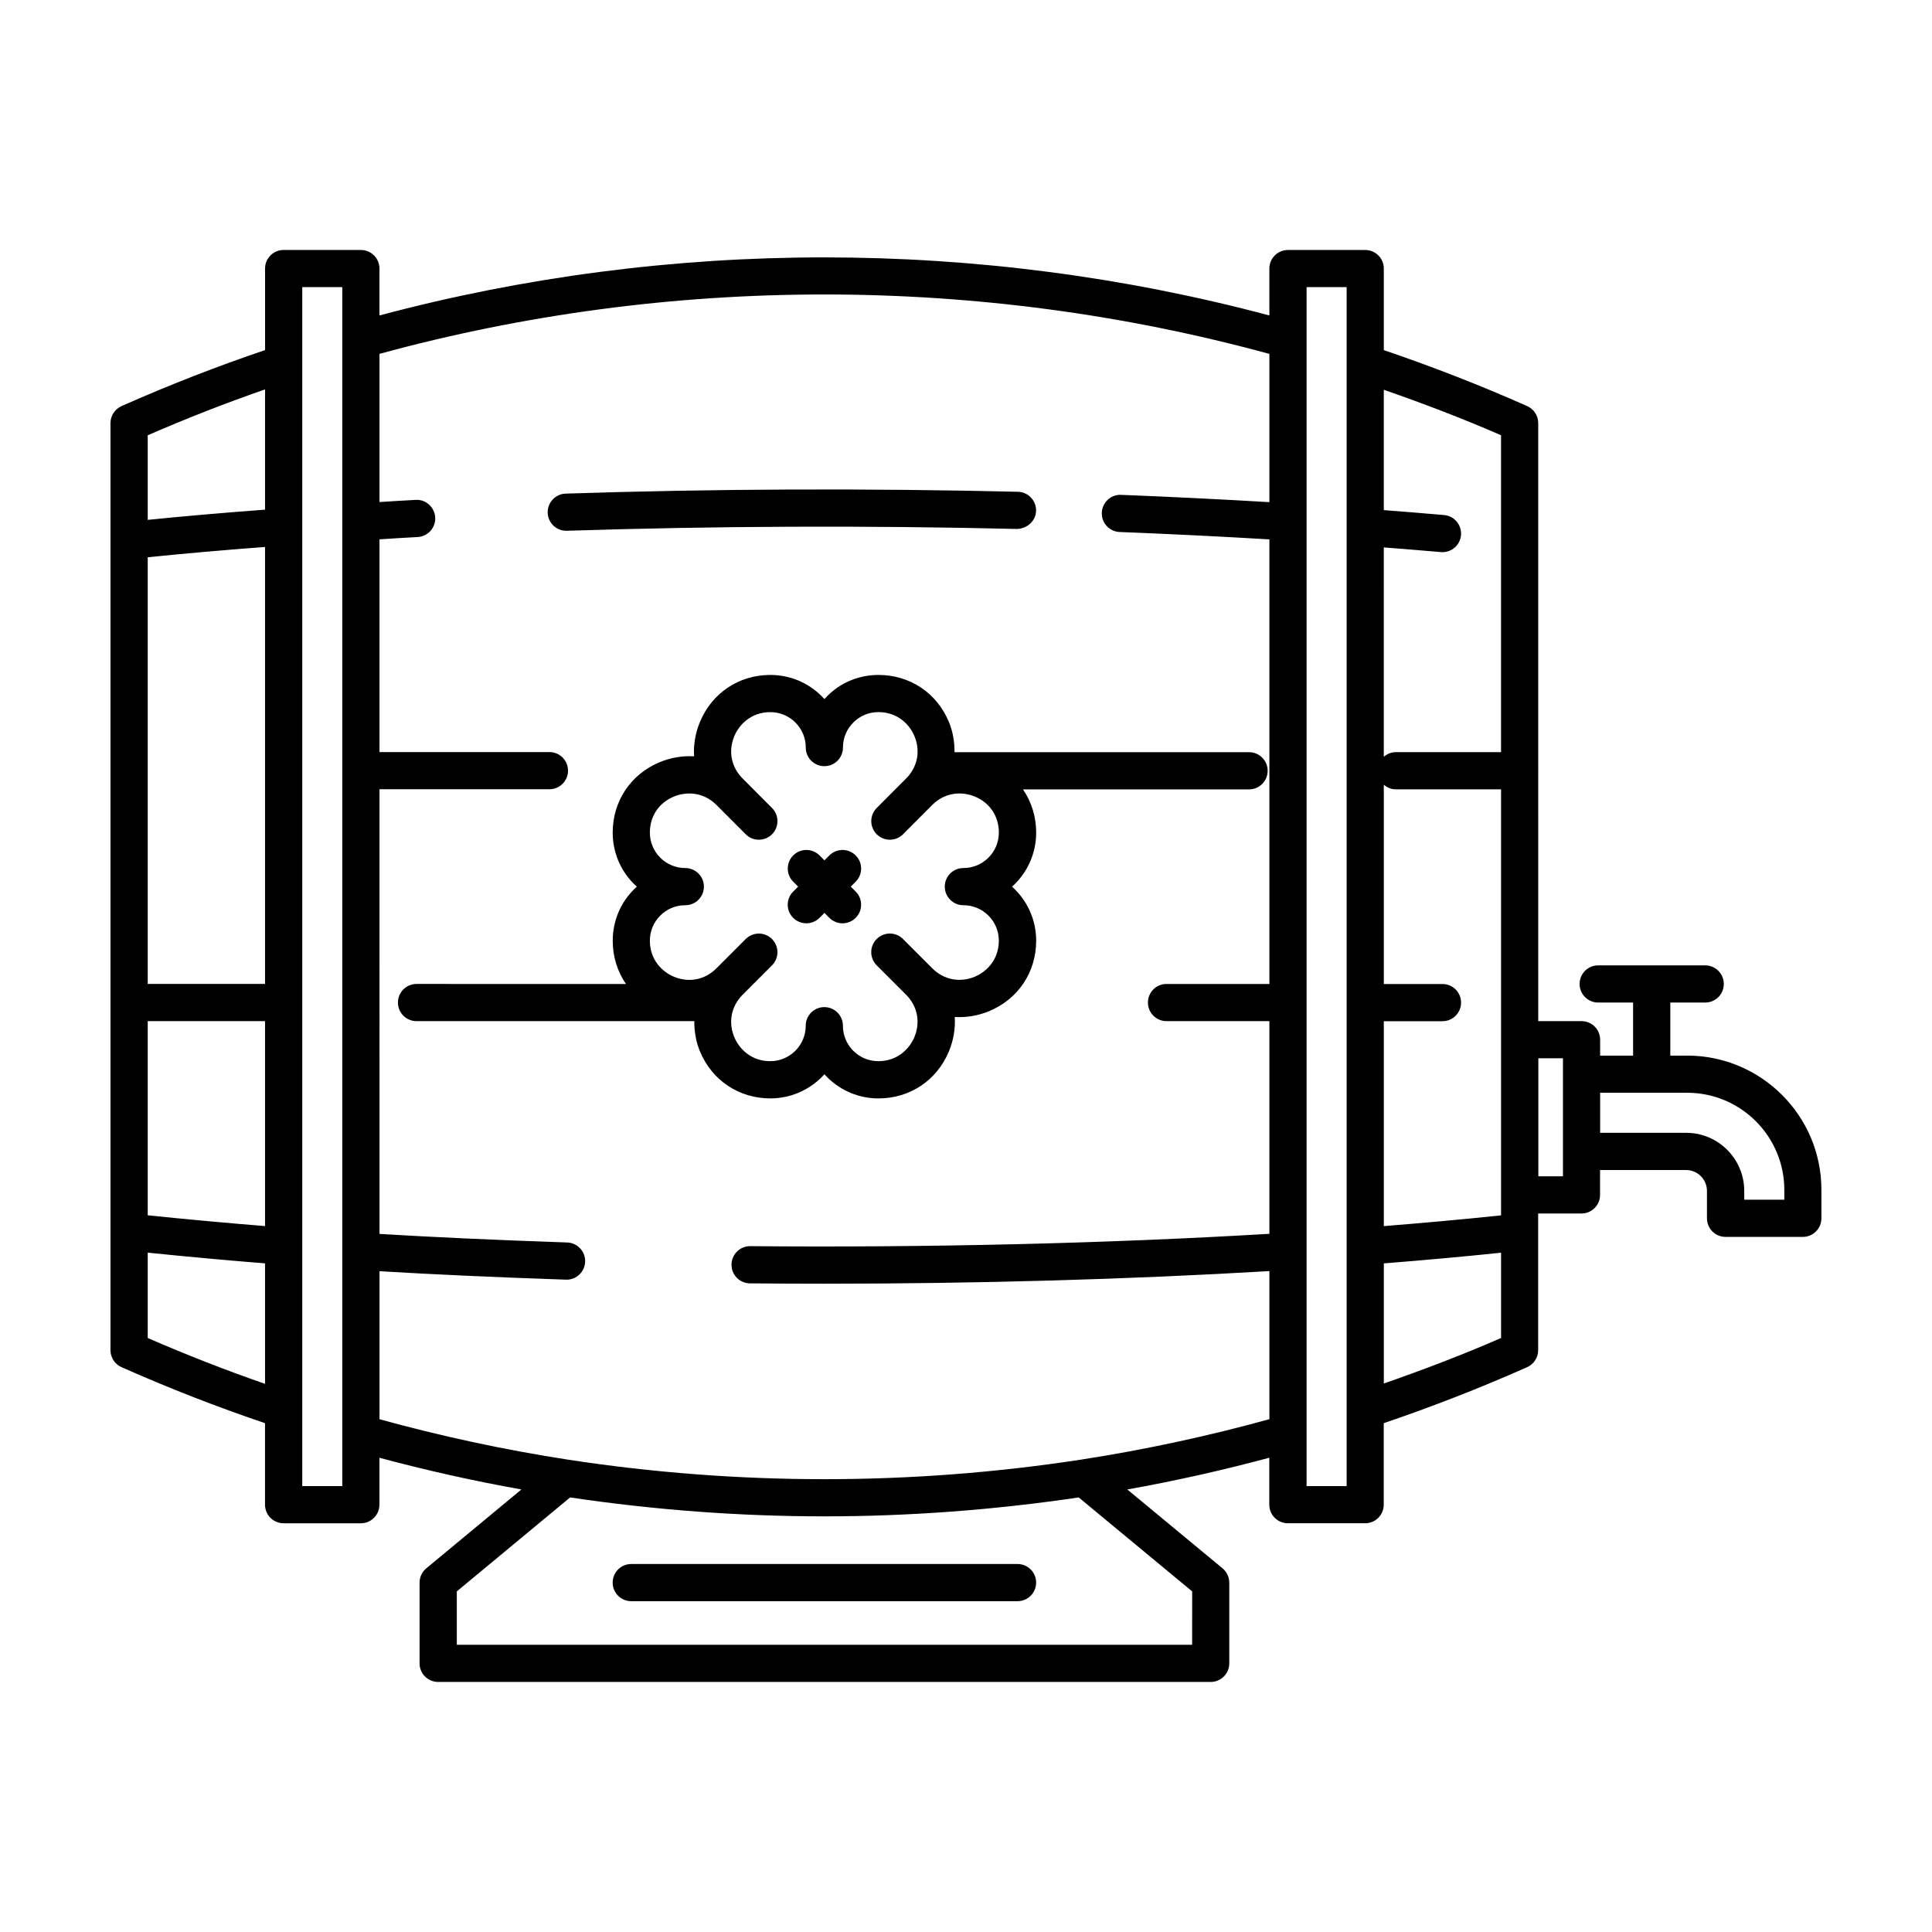 <?xml version="1.0" encoding="UTF-8"?>
<!-- Uploaded to: SVG Repo, www.svgrepo.com, Generator: SVG Repo Mixer Tools -->
<svg fill="#000000" width="800px" height="800px" version="1.1" viewBox="144 144 512 512" xmlns="http://www.w3.org/2000/svg">
 <g>
  <path d="m413.53 284.18c2.644-0.09 4.977-2.098 5.043-4.812 0.059-2.719-2.09-4.977-4.812-5.043-40.066-0.945-80.395-0.801-119.85 0.488-2.719 0.086-4.856 2.363-4.766 5.082 0.082 2.664 2.273 4.769 4.918 4.769 0.059 0 0.109 0 0.16-0.004 39.281-1.266 79.422-1.434 119.31-0.48z"/>
  <path d="m361.78 429.43c0.242-0.242 0.473-0.488 0.699-0.734 0.23 0.258 0.469 0.504 0.711 0.75 3.637 3.637 8.473 5.644 13.621 5.644 8.324 0 15.469-4.777 18.656-12.465 1.238-2.988 1.742-6.09 1.551-9.109 3.008 0.172 6.121-0.309 9.113-1.551 7.688-3.184 12.465-10.332 12.465-18.656 0-5.144-2-9.98-5.644-13.621-0.246-0.246-0.492-0.484-0.75-0.715 0.262-0.23 0.516-0.473 0.766-0.719 3.629-3.652 5.629-8.484 5.629-13.609 0-4.246-1.258-8.184-3.5-11.453h59.918c2.727 0 4.926-2.207 4.926-4.926 0-2.727-2.203-4.926-4.926-4.926l-78.059-0.004c0.02-2.664-0.398-5.371-1.484-7.996-3.184-7.699-10.332-12.473-18.66-12.473-5.18 0-10.027 2.004-13.609 5.629-0.25 0.25-0.492 0.504-0.727 0.762-0.23-0.25-0.469-0.5-0.707-0.742-3.633-3.641-8.469-5.648-13.621-5.648-8.328 0-15.477 4.781-18.66 12.473-1.238 2.977-1.738 6.074-1.547 9.09-3.004-0.176-6.125 0.316-9.117 1.559-7.684 3.184-12.453 10.34-12.453 18.66 0 5.144 2 9.98 5.644 13.621 0.246 0.246 0.488 0.48 0.746 0.707-0.25 0.23-0.492 0.465-0.73 0.699-3.648 3.617-5.652 8.457-5.652 13.633 0 4.254 1.258 8.184 3.508 11.453l-55.504-0.004c-2.727 0-4.926 2.207-4.926 4.926 0 2.727 2.203 4.926 4.926 4.926h73.617c-0.02 2.672 0.402 5.379 1.492 8.012 3.184 7.691 10.332 12.465 18.656 12.465 5.117-0.004 9.949-1.996 13.633-5.656zm-23.184-10.582c-1.656-3.996-0.816-8.207 2.242-11.266l7.75-7.754c0.961-0.961 1.445-2.223 1.445-3.488 0-1.258-0.484-2.523-1.445-3.488-1.926-1.926-5.043-1.926-6.969 0l-7.75 7.754c-3.059 3.066-7.266 3.894-11.266 2.242-3.082-1.281-6.383-4.457-6.383-9.547 0-2.527 0.973-4.887 2.766-6.664 1.754-1.77 4.109-2.742 6.629-2.742 2.727 0 4.926-2.207 4.926-4.926s-2.207-4.926-4.926-4.926c-2.516 0-4.871-0.977-6.644-2.75-1.773-1.773-2.75-4.141-2.75-6.648 0-4.328 2.383-7.898 6.379-9.551 3.09-1.281 7.672-1.367 11.266 2.223l7.75 7.773c1.918 1.93 5.039 1.93 6.969 0.012 0.969-0.961 1.449-2.227 1.449-3.496 0-1.258-0.484-2.516-1.441-3.477l-7.758-7.785c-3.055-3.047-3.891-7.25-2.242-11.234 1.281-3.09 4.457-6.387 9.551-6.387 2.516 0 4.871 0.977 6.644 2.75 1.777 1.777 2.75 4.137 2.75 6.644 0 2.727 2.207 4.926 4.926 4.926 2.727 0 4.926-2.207 4.926-4.926 0-2.523 0.973-4.883 2.766-6.66 1.754-1.77 4.106-2.742 6.637-2.742 5.098 0 8.273 3.293 9.551 6.387 1.648 3.984 0.812 8.188-2.254 11.246l-7.754 7.773c-0.961 0.961-1.441 2.223-1.441 3.488 0 1.258 0.488 2.523 1.449 3.488 1.926 1.914 5.043 1.926 6.969-0.012l7.742-7.766c3.613-3.602 8.191-3.508 11.273-2.231 3.996 1.656 6.379 5.231 6.379 9.551 0 2.5-0.984 4.867-2.742 6.637-1.797 1.785-4.168 2.766-6.664 2.766-2.727 0-4.926 2.207-4.926 4.926s2.203 4.926 4.926 4.926c2.516 0 4.875 0.977 6.648 2.75 1.773 1.773 2.75 4.141 2.75 6.648 0 5.094-3.293 8.266-6.383 9.547-3.996 1.648-8.207 0.816-11.266-2.242l-7.754-7.754c-1.926-1.926-5.043-1.926-6.969 0-0.961 0.961-1.445 2.223-1.445 3.488 0 1.258 0.484 2.523 1.445 3.488l7.754 7.754c3.062 3.062 3.898 7.273 2.242 11.266-1.281 3.082-4.457 6.383-9.547 6.383-2.516 0-4.875-0.977-6.644-2.746-1.777-1.777-2.754-4.144-2.754-6.656 0-2.727-2.203-4.926-4.926-4.926-2.727 0-4.926 2.207-4.926 4.926 0 2.5-0.984 4.867-2.742 6.637-1.797 1.785-4.16 2.766-6.66 2.766-5.07 0.008-8.246-3.293-9.527-6.375z"/>
  <path d="m354.2 387.24c0.961 0.961 2.223 1.445 3.488 1.445 1.258 0 2.523-0.484 3.488-1.445l1.305-1.305 1.305 1.305c0.961 0.961 2.223 1.445 3.488 1.445 1.258 0 2.523-0.484 3.488-1.445 1.926-1.926 1.926-5.043 0-6.969l-1.305-1.305 1.305-1.305c1.926-1.926 1.926-5.043 0-6.969-1.926-1.926-5.043-1.926-6.969 0l-1.305 1.305-1.305-1.305c-1.926-1.926-5.043-1.926-6.969 0-1.926 1.926-1.926 5.043 0 6.969l1.305 1.305-1.305 1.305c-1.941 1.926-1.941 5.043-0.016 6.969z"/>
  <path d="m413.66 558.48h-102.37c-2.727 0-4.926 2.203-4.926 4.926 0 2.727 2.203 4.926 4.926 4.926h102.37c2.727 0 4.926-2.207 4.926-4.926 0.004-2.719-2.199-4.926-4.926-4.926z"/>
  <path d="m591.12 423.75h-4.473v-14.066h9.25c2.727 0 4.926-2.203 4.926-4.926 0-2.727-2.207-4.926-4.926-4.926h-28.359c-2.727 0-4.926 2.207-4.926 4.926 0 2.727 2.203 4.926 4.926 4.926h9.25v14.066h-8.734v-4.211c0-2.727-2.207-4.926-4.926-4.926h-11.477l-0.004-66.238c0-0.039 0.023-0.074 0.023-0.121 0-0.047-0.023-0.074-0.023-0.121v-92.008c0-1.949-1.145-3.715-2.926-4.504-12.383-5.508-25.148-10.469-37.996-14.836v-21.609c0-2.727-2.203-4.926-4.926-4.926h-20.477c-2.727 0-4.926 2.203-4.926 4.926v12.426c-76.973-20.52-158.98-20.523-235.83-0.004v-12.426c0-2.727-2.207-4.926-4.926-4.926h-20.469c-2.727 0-4.926 2.203-4.926 4.926v21.609c-12.445 4.203-25.207 9.152-38.016 14.832-1.797 0.801-2.945 2.562-2.945 4.512v245.69c0 1.949 1.148 3.719 2.934 4.504 12.812 5.68 25.574 10.637 38.016 14.836v21.602c0 2.727 2.207 4.926 4.926 4.926h20.469c2.727 0 4.926-2.207 4.926-4.926v-12.434c12.258 3.293 24.836 6.117 37.625 8.402l-25.211 20.902c-1.129 0.934-1.777 2.324-1.777 3.793v21.387c0 2.727 2.207 4.926 4.926 4.926h204.73c2.727 0 4.926-2.203 4.926-4.926v-21.387c0-1.465-0.656-2.856-1.785-3.797l-25.242-20.898c12.793-2.289 25.371-5.113 37.629-8.41v12.438c0 2.727 2.207 4.926 4.926 4.926h20.477c2.727 0 4.926-2.207 4.926-4.926v-21.602c12.848-4.363 25.617-9.332 37.996-14.836 1.777-0.797 2.926-2.555 2.926-4.504v-36.223h11.477c2.727 0 4.926-2.207 4.926-4.926v-6.59h22.809c3.043 0 5.523 2.481 5.523 5.527v7.266c0 2.727 2.207 4.926 4.926 4.926h20.477c2.727 0 4.926-2.207 4.926-4.926v-7.527c0.02-19.629-15.945-35.59-35.574-35.59zm-80.395-9.121h15.547c2.727 0 4.926-2.203 4.926-4.926 0-2.727-2.203-4.926-4.926-4.926h-15.547v-52.824c0.863 0.742 1.945 1.23 3.176 1.23h27.895v112.9c-9.754 1.027-20.016 1.965-31.07 2.848zm31.066-155.29v83.984h-27.895c-1.223 0-2.312 0.492-3.176 1.23l0.004-55.484c5.082 0.398 10.16 0.805 15.121 1.238 0.145 0.016 0.289 0.02 0.434 0.02 2.527 0 4.68-1.934 4.902-4.5 0.238-2.711-1.77-5.106-4.481-5.336-5.234-0.457-10.594-0.891-15.977-1.305v-31.898c10.48 3.652 20.906 7.625 31.066 12.051zm-327.55 145.41h-31.09v-113.07c9.316-0.957 19.582-1.859 31.09-2.731zm-31.09 9.855h31.09v54.32c-10.125-0.816-20.395-1.758-31.09-2.856zm31.09-167.41v31.867c-11.48 0.863-21.754 1.758-31.09 2.707v-22.418c10.469-4.562 20.883-8.613 31.09-12.156zm-31.09 251.39v-22.621c10.688 1.094 20.957 2.031 31.09 2.84v31.93c-10.207-3.543-20.621-7.594-31.09-12.148zm51.559 39.238h-10.609v-317.73h10.609v128.08c0 0.016-0.012 0.031-0.012 0.047s0.012 0.031 0.012 0.047zm225.23 42.055h-194.88v-14.148l30.023-24.895c22.363 3.32 44.871 5.012 67.391 5.012 22.512 0 45.027-1.699 67.395-5.012l30.066 24.898-0.004 14.145zm-29.332-49.082c-45.207 6.934-91.055 6.934-136.25 0-16.984-2.629-33.699-6.246-49.785-10.688v-39.227c14.367 0.863 30.23 1.582 49.402 2.242 0.055 0.004 0.117 0.004 0.172 0.004 2.641 0 4.828-2.098 4.918-4.762 0.098-2.719-2.035-5.004-4.758-5.094-19.352-0.672-35.297-1.395-49.734-2.273l-0.004-117.84h45.035c2.727 0 4.926-2.203 4.926-4.926 0-2.727-2.207-4.926-4.926-4.926h-45.035v-56.379c3.367-0.215 6.731-0.438 10.09-0.605 2.719-0.137 4.812-2.449 4.68-5.168-0.141-2.715-2.484-4.856-5.168-4.68-3.199 0.16-6.402 0.371-9.602 0.574v-39.273c76.777-20.984 158.94-20.988 235.83 0.012v39.285c-12.879-0.754-26.031-1.414-39.293-1.93-2.691-0.156-5.012 2.012-5.117 4.731-0.105 2.719 2.012 5.008 4.731 5.113 13.395 0.523 26.688 1.188 39.68 1.953v117.82h-27.262c-2.727 0-4.926 2.207-4.926 4.926 0 2.727 2.203 4.926 4.926 4.926h27.262v56.359c-43.031 2.562-90.418 3.691-137.57 3.273h-0.047c-2.699 0-4.902 2.176-4.926 4.887-0.023 2.719 2.16 4.949 4.887 4.973 6.574 0.059 13.16 0.09 19.738 0.09 40.543 0 80.832-1.148 117.92-3.344v39.246c-16.09 4.445-32.801 8.066-49.789 10.699zm70.266 7.027h-10.617v-317.73h10.617zm9.855-27.18v-31.836c11.047-0.875 21.312-1.809 31.07-2.828v22.605c-10.164 4.434-20.59 8.406-31.07 12.059zm47.473-54.918h-6.523v-31.27h6.523zm58.656 6.199h-10.617v-2.332c0-8.48-6.898-15.383-15.375-15.383h-22.809v-10.617h23.07c14.188 0 25.734 11.543 25.734 25.73l0.004 2.602z"/>
 </g>
</svg>